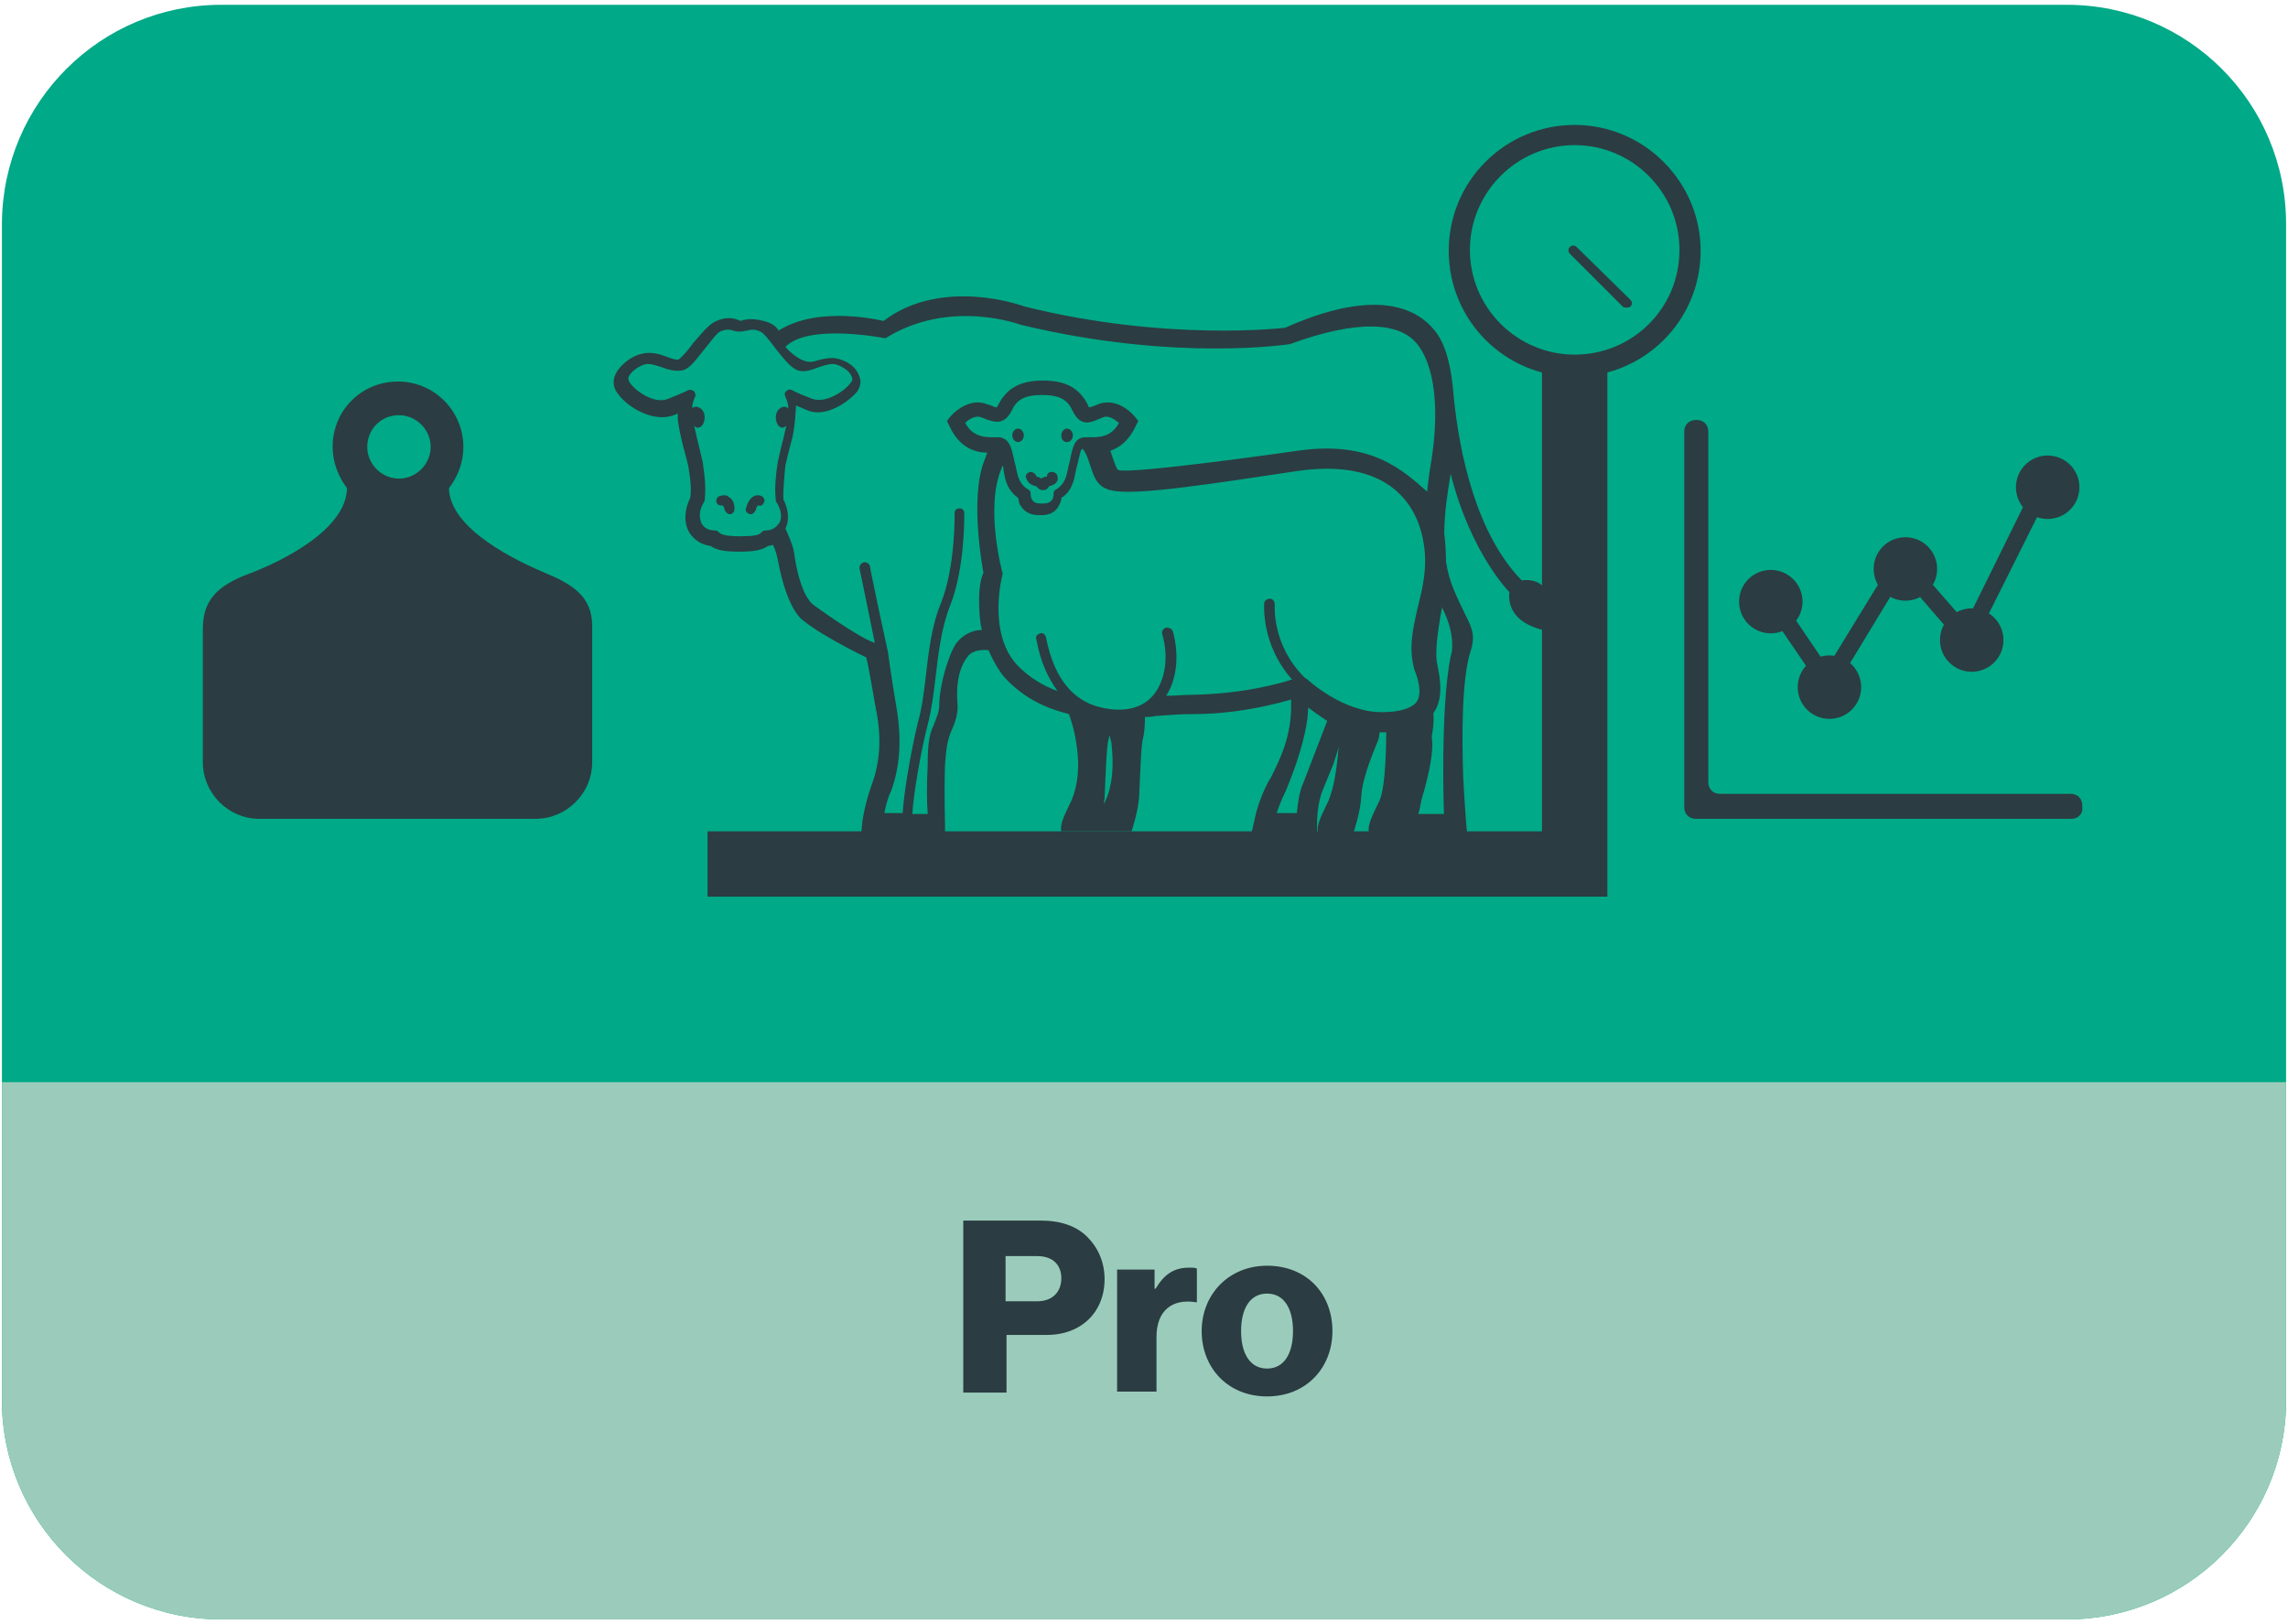 <?xml version="1.0" encoding="UTF-8"?> <svg xmlns="http://www.w3.org/2000/svg" xmlns:xlink="http://www.w3.org/1999/xlink" version="1.1" x="0px" y="0px" viewBox="0 0 238 169" style="enable-background:new 0 0 238 169;" xml:space="preserve"> <style type="text/css"> .st0{display:none;} .st1{display:inline;} .st2{fill:#C087BB;} .st3{fill:#2B3C42;} .st4{fill:#D1ABCF;} .st5{fill:#FAAA43;} .st6{fill:#FFFFFF;} .st7{fill:#FCD29C;} .st8{fill:#97C843;} .st9{fill:#CAE19F;} .st10{fill:#00A987;} .st11{fill:#9BCCBB;} .st12{fill:#828D93;} .st13{clip-path:url(#SVGID_00000039099670327709622820000016338306122896198043_);fill:#2B3C42;} .st14{clip-path:url(#SVGID_00000106131447669625896020000013586543322087782820_);fill:#98C944;} .st15{fill:#AFD475;} .st16{clip-path:url(#SVGID_00000072278520855695169750000013306999336861287827_);fill:#E2EECC;} .st17{clip-path:url(#SVGID_00000160158014818833068560000009236471220262395049_);fill:#B367A9;} .st18{fill:#C288BB;} .st19{fill:#D2ACD0;} .st20{clip-path:url(#SVGID_00000093899498933236788660000015330568484553451668_);fill:#E7D1E6;} .st21{clip-path:url(#SVGID_00000101082511092307064610000009038355452859861120_);fill:#6E8BC6;} .st22{fill:#8EA2D3;} .st23{clip-path:url(#SVGID_00000017515125668702512750000010270652385839446668_);fill:#D3DAEE;} .st24{fill:#B0BCE0;} .st25{fill:#7775A7;} .st26{fill:#9B99C0;} .st27{clip-path:url(#SVGID_00000157285744575839293280000009861788053903304330_);fill:#C7C5DA;} .st28{clip-path:url(#SVGID_00000162323393695343231000000009792383325154370444_);fill:#525693;} .st29{fill:#FCBE73;} .st30{fill:#FDD39D;} .st31{clip-path:url(#SVGID_00000025420754758117459820000000377334996651345322_);fill:#FFE7C9;} .st32{clip-path:url(#SVGID_00000145041960948310813910000012307954365026209187_);fill:#FAAB44;} .st33{clip-path:url(#SVGID_00000039122114694904027920000003172661987942481322_);fill:#F7F4EE;} .st34{fill:#69BAA0;} .st35{fill:#9CCEBC;} .st36{clip-path:url(#SVGID_00000054260331713190131200000011514361975578523265_);fill:#CAE2D9;} .st37{clip-path:url(#SVGID_00000008869017826279366350000013829249220929881498_);fill:#00AA88;} .st38{fill:#84D0D9;} .st39{fill:#AEDEE4;} .st40{clip-path:url(#SVGID_00000023963227511345982640000005303250245367241886_);fill:#D5EDF0;} .st41{fill:none;} .st42{clip-path:url(#SVGID_00000047738672547697704240000001166369671367108739_);fill:#9BCCBB;} .st43{fill:none;stroke:#2B3C42;stroke-width:1.784;stroke-miterlimit:10;} .st44{clip-path:url(#SVGID_00000008148980695922574950000004861941227631367306_);fill:#CAE19F;} .st45{fill:none;stroke:#2B3C42;stroke-width:0.513;stroke-miterlimit:10;} .st46{fill:none;stroke:#2B3C42;stroke-width:0.769;stroke-miterlimit:10;} .st47{clip-path:url(#SVGID_00000122693743369312659460000011055195115710316984_);fill:#FCD29C;} .st48{fill:none;stroke:#2B3C42;stroke-width:1.481;stroke-miterlimit:10;} .st49{clip-path:url(#SVGID_00000125596133861184414710000008828556258460030908_);fill:#D1ABCF;} .st50{clip-path:url(#SVGID_00000013159005036469800610000012894903241040356020_);fill:#9BCCBB;} .st51{clip-path:url(#SVGID_00000035521575821392942990000001612496056218566838_);fill:#CAE19F;} .st52{clip-path:url(#SVGID_00000065770648723064873810000012291700481265120641_);fill:#FCD29C;} .st53{clip-path:url(#SVGID_00000044154339501189946280000004846490701396746682_);fill:#D1ABCF;} .st54{fill:#6E8AC5;} .st55{fill:#9CFF33;} .st56{clip-path:url(#SVGID_00000183930376939269163630000003246168065085040823_);fill:#9BCCBB;} .st57{clip-path:url(#SVGID_00000039106376098432558270000016306736913314902181_);fill:#9BCCBB;} .st58{fill:#828282;} .st59{clip-path:url(#SVGID_00000044872370792962465560000016809745199526346633_);fill:#CAE19F;} .st60{clip-path:url(#SVGID_00000023272113021253600980000002825485093516022680_);fill:#CAE19F;} .st61{clip-path:url(#SVGID_00000029014463424108694830000017174243450352115351_);fill:#FCD29C;} .st62{clip-path:url(#SVGID_00000127764636424193185370000006490127742525578413_);fill:#FCD29C;} .st63{fill:#00AA88;} .st64{fill:#98C944;} .st65{fill:#FAAB44;} .st66{clip-path:url(#SVGID_00000065066288274877199250000009991102215470358438_);fill:#D1ABCF;} .st67{clip-path:url(#SVGID_00000009566400261803821770000002708860557631792816_);fill:#D1ABCF;} .st68{fill:#FF3333;} .st69{fill:#B367A9;} .st70{display:inline;fill:none;} .st71{display:inline;fill:#B367A9;} .st72{display:inline;fill:#FFFFFF;} </style> <g id="Palette" class="st0"> </g> <g id="Pack_Icons"> </g> <g id="Pro"> <g id="Pro_Colour_00000152986334455943922680000011507119993253365438_"> <g> <defs> <path id="SVGID_00000031915720650704776370000016489394426991365257_" d="M215,168.5H23c-12.6,0-22.8-10.2-22.8-22.8V23.2 C0.3,10.6,10.5,0.5,23,0.5H215c12.6,0,22.8,10.2,22.8,22.8v122.6C237.7,158.4,227.5,168.5,215,168.5z"></path> </defs> <use xlink:href="#SVGID_00000031915720650704776370000016489394426991365257_" style="overflow:visible;fill:#00A987;"></use> <clipPath id="SVGID_00000130641096708110653140000010833523611195808942_"> <use xlink:href="#SVGID_00000031915720650704776370000016489394426991365257_" style="overflow:visible;"></use> </clipPath> <rect x="-52.6" y="112.6" style="clip-path:url(#SVGID_00000130641096708110653140000010833523611195808942_);fill:#9BCCBB;" width="330.9" height="58.2"></rect> </g> <g id="Pro_Isolated_with_Text_00000044153773854339601530000008025959936025938586_"> <g> <rect x="98.3" y="127" class="st41" width="41.4" height="18"></rect> <path class="st3" d="M100.2,127h8c2.2,0,3.8,0.6,4.9,1.7c1.1,1.1,1.8,2.6,1.8,4.4c0,3.4-2.4,5.8-6,5.8h-4.2v6h-4.5V127z M107.9,135.4c1.6,0,2.5-1,2.5-2.4c0-1.4-0.9-2.3-2.5-2.3h-3.3v4.7H107.9z"></path> <path class="st3" d="M116.2,132.1h3.9v2h0.1c0.9-1.5,1.9-2.2,3.5-2.2c0.4,0,0.6,0,0.8,0.1v3.5h-0.1c-2.5-0.4-4.1,0.9-4.1,3.6 v5.7h-4.1V132.1z"></path> <path class="st3" d="M125,138.5c0-3.8,2.8-6.8,6.8-6.8c4.1,0,6.8,2.9,6.8,6.8c0,3.8-2.7,6.8-6.8,6.8 C127.7,145.3,125,142.3,125,138.5z M134.5,138.5c0-2.3-0.9-3.9-2.7-3.9c-1.8,0-2.7,1.6-2.7,3.9c0,2.3,0.9,3.9,2.7,3.9 C133.6,142.4,134.5,140.8,134.5,138.5z"></path> </g> <g> <path class="st3" d="M56.9,59.7c-3.1-1.3-10.1-4.6-10.2-8.9c0.9-1.2,1.5-2.6,1.5-4.3c0-3.7-3-6.8-6.8-6.8s-6.8,3-6.8,6.8 c0,1.6,0.6,3.1,1.5,4.3c-0.1,4.4-7,7.7-10.2,8.9c-3.5,1.3-4.8,2.9-4.8,5.8v13.8c0,3.2,2.6,5.9,5.9,5.9h28.7 c3.2,0,5.9-2.6,5.9-5.9V65.5C61.7,62.6,60.3,61.1,56.9,59.7z M41.5,43.2c1.8,0,3.3,1.5,3.3,3.3c0,1.8-1.5,3.3-3.3,3.3 c-1.8,0-3.3-1.5-3.3-3.3C38.2,44.7,39.6,43.2,41.5,43.2z"></path> <g> <polygon class="st3" points="190.2,72.7 184.2,63.9 185.7,62.9 190.1,69.4 197.7,57 204.5,64.8 212,49.6 213.6,50.4 204.8,68 197.9,60 "></polygon> <circle class="st3" cx="184.2" cy="62.6" r="3.3"></circle> <circle class="st3" cx="190.3" cy="71.5" r="3.3"></circle> <circle class="st3" cx="198.2" cy="59.2" r="3.3"></circle> <circle class="st3" cx="205.1" cy="66.6" r="3.3"></circle> <circle class="st3" cx="213" cy="50.7" r="3.3"></circle> <path class="st3" d="M215.5,85.2h-39.1c-0.7,0-1.2-0.5-1.2-1.2V44.9c0-0.7,0.5-1.2,1.2-1.2h0.1c0.7,0,1.2,0.5,1.2,1.2v36.5 c0,0.7,0.5,1.2,1.2,1.2h36.5c0.7,0,1.2,0.5,1.2,1.2V84C216.7,84.6,216.2,85.2,215.5,85.2z"></path> </g> <g> <path id="STOCK_00000057869083499553366180000013638426019679392649_" class="st3" d="M105.9,46c0.3,0,0.6-0.3,0.6-0.7 c0-0.4-0.3-0.7-0.6-0.7c-0.3,0-0.6,0.3-0.6,0.7C105.3,45.7,105.6,46,105.9,46 M111,46c0.3,0,0.6-0.3,0.6-0.7 c0-0.4-0.3-0.7-0.6-0.7c-0.3,0-0.6,0.3-0.6,0.7C110.4,45.7,110.6,46,111,46 M107.8,50.6c0.1,0.1,0.3,0.4,0.7,0.4 c0.4,0,0.6-0.3,0.6-0.4c0.9-0.2,1-0.7,0.9-1c0-0.3-0.3-0.5-0.6-0.5c-0.3,0-0.5,0.2-0.5,0.5c0,0,0,0-0.1,0 c-0.2,0-0.3,0.1-0.5,0.2c-0.1-0.1-0.3-0.2-0.5-0.2c0,0,0,0,0,0c0-0.2-0.2-0.4-0.5-0.5c-0.3,0-0.6,0.2-0.6,0.5 C106.8,49.9,106.9,50.4,107.8,50.6 M147.3,73.1c-0.5,0.6-1.7,1-3.5,1h-0.1c-4,0-7.6-3.3-7.7-3.4l-0.3-0.2 c-3.4-3.4-3.1-7.4-3.1-7.6c0-0.3-0.2-0.6-0.5-0.6c-0.3,0-0.6,0.2-0.6,0.5c0,0.2-0.3,4.3,2.9,7.9c-1.2,0.4-5,1.5-10.5,1.6 c-0.9,0-1.7,0.1-2.6,0.1c1.1-1.7,1.4-4.2,0.7-6.7c-0.1-0.3-0.4-0.4-0.7-0.4c-0.3,0.1-0.5,0.4-0.4,0.7c0.7,2.4,0.3,4.8-0.9,6.3 c-1,1.2-2.5,1.7-4.4,1.5c-3.7-0.4-5.9-2.9-6.8-7.5c-0.1-0.3-0.3-0.5-0.6-0.4c-0.3,0.1-0.5,0.3-0.4,0.6c0.4,2.3,1.2,4,2.2,5.4 c-1.4-0.5-2.8-1.3-4.1-2.6c-3.3-3.4-1.6-9.6-1.6-9.6s-1.9-6.9-0.1-11c0-0.1,0.1-0.2,0.1-0.3c0.1,0.3,0.1,0.7,0.2,1.1 c0.2,1.1,0.7,1.8,1.4,2.3c0.1,0.3,0.1,0.6,0.2,0.7c0.6,1.1,1.6,1.1,2.1,1.1s1.5,0,2-1.1c0.1-0.2,0.2-0.4,0.2-0.7 c0.7-0.4,1.2-1.2,1.4-2.3c0.1-0.5,0.2-0.9,0.3-1.3c0.3-1.2,0.3-1.4,0.5-1.5l0.1,0.1c0.3,0.4,0.5,1,0.7,1.6 c0.3,0.9,0.6,2.1,1.8,2.5c1.7,0.7,7.3,0,17.8-1.6l2-0.3c10.6-1.5,12.7,4.8,13.1,7.6c0.4,2.4-0.1,4.5-0.6,6.5 c-0.5,2.2-1,4.2-0.4,6.5C147.8,71.3,147.8,72.5,147.3,73.1 M115,83.3c-0.1,0.2-0.2,0.3-0.2,0.5c0-0.3,0.1-0.6,0.1-0.8 c0.1-2.2,0.2-5.4,0.4-6c0-0.1,0.1-0.3,0.1-0.5c0.1,0.2,0.1,0.5,0.2,0.7C115.9,79.7,115.7,81.8,115,83.3 M103.4,45.5 c-0.9,0-2.2,0-3-1.5c0.3-0.3,1-0.8,1.6-0.6c0.2,0.1,0.4,0.1,0.5,0.2c0.9,0.3,1.9,0.7,2.7-0.8c0.5-1.1,1.2-1.7,3.2-1.7 c2,0,2.7,0.6,3.2,1.7c0.8,1.6,1.8,1.2,2.7,0.8c0.2-0.1,0.3-0.1,0.5-0.2c0.6-0.2,1.2,0.3,1.6,0.6c-0.8,1.5-2.1,1.5-3,1.5 c-0.2,0-0.5,0-0.6,0c-1,0.1-1.2,0.9-1.5,2.4c-0.1,0.4-0.2,0.8-0.3,1.3c-0.2,0.9-0.6,1.4-1.1,1.7c-0.2,0.1-0.3,0.2-0.3,0.4 c0,0.4-0.1,0.6-0.1,0.6c-0.2,0.4-0.6,0.5-1.1,0.5c-0.6,0-0.9-0.1-1.1-0.5c0,0-0.1-0.2-0.1-0.6c0-0.2-0.1-0.3-0.3-0.4 c-0.5-0.3-0.9-0.8-1.1-1.7c-0.1-0.5-0.2-0.9-0.3-1.3c-0.3-1.4-0.5-2.2-1.5-2.4c-0.1,0-0.3,0-0.4,0 C103.5,45.5,103.5,45.5,103.4,45.5 M147.9,82.7c0.3-4.4,1.4-6,1.2-8.5c1.1-1.5,0.7-3.6,0.4-5.1c-0.4-1.7,0.6-6.4,0.7-6.9 c0,0,1.1-8.4-1.7-11c-2.6-2.3-5.9-5.4-13.5-4.3c0,0-17.4,2.5-18.7,2c-0.2-0.1-0.7-1.7-0.8-2c0.9-0.3,1.9-1,2.6-2.5l0.3-0.6 l-0.4-0.5c-0.6-0.7-2-1.8-3.6-1.3c-0.2,0.1-1,0.4-1.1,0.4c0,0-0.1-0.1-0.1-0.2c-0.9-1.8-2.3-2.6-4.7-2.6 c-2.4,0-3.8,0.8-4.7,2.6c-0.1,0.1-0.1,0.2-0.1,0.2c-0.1,0-0.4-0.1-0.6-0.2c-0.2-0.1-0.4-0.1-0.6-0.2c-1.5-0.5-3,0.6-3.6,1.3 l-0.4,0.5l0.3,0.6c1,2.2,2.7,2.7,3.9,2.7c-0.1,0.3-0.2,0.5-0.3,0.8c-1.6,4-0.1,11.7-0.1,11.7c-0.8,1.7-0.3,5.3-0.3,5.3 c0.5,2.8,2,5.1,2.6,5.7c2,2.1,4.2,3.1,6.6,3.7c0.3,0.9,0.6,1.9,0.7,2.7c0.5,2.7,0.2,4.7-0.4,6.2c-0.6,1.3-1.3,2.5-1.1,3.3h3.6 h0.1h3.6c0,0,0.7-2,0.8-3.7c0.1-2.2,0.2-5.4,0.4-6c0.1-0.3,0.2-1.2,0.2-2.2c0.4,0,0.7,0,1.1-0.1c1.3-0.1,2.6-0.2,4-0.2 c5.7,0,10.7-1.7,10.7-1.7c1.4,1.4,4.4,3.2,4.4,3.2c0.1,0.5,0,1.3,0,1.3c-0.2,2.7-0.5,4.7-1.1,6.2c-0.6,1.3-1.3,2.5-1.1,3.3h3.7 c0,0,0.7-2,0.8-3.7c0.1-2.2,1.6-5.4,1.8-6c0-0.1,0.1-0.4,0.1-0.7c0.1,0,0.6,0,0.7,0c0,0.3,0,5.6-0.7,7.1 c-0.6,1.3-1.3,2.5-1.1,3.3l4,0C146.3,86.5,147.6,86.1,147.9,82.7z"></path> <g> <path class="st3" d="M75.8,51.7c-0.2-0.2-0.5-0.2-0.9-0.1c-0.3,0.1-0.4,0.3-0.4,0.6c0.1,0.3,0.3,0.4,0.6,0.4 c0.1,0,0.1,0,0.1,0c0,0,0.1,0.1,0.2,0.5c0.1,0.2,0.3,0.4,0.5,0.4c0,0,0.1,0,0.1,0c0.3-0.1,0.4-0.3,0.4-0.6 C76.4,52.5,76.3,52,75.8,51.7z"></path> <path class="st3" d="M138.1,74.9c-0.5,1.3-2.3,6-2.5,6.5c-0.5,1.1-0.6,2.3-0.7,3.2h-2.1c0.2-0.6,0.5-1.4,0.9-2.2 c0,0,2.9-6.6,2.3-9.9l-1.7,0c0,0,0,1.4,0,1.4c-0.1,3-1.2,5.2-2.1,7l-0.3,0.5c-1,1.9-1.4,3.8-1.4,3.9l-0.3,1.3l6.8,0l0-1 c0,0,0-2,0.6-3.4c0.2-0.5,1.1-2.7,1.1-2.7c0.4-1.2,1.8-5.8,1.8-5.8L138.1,74.9z M80.7,52.1c0,0.1,0,0.1,0.1,0.2 c0.5,0.8,0.6,1.7,0.2,2.2c-0.3,0.4-0.7,0.7-1.4,0.7h0c-0.2,0-0.3,0.1-0.4,0.2c-0.2,0.3-0.9,0.4-2.2,0.4c-1.6,0-2-0.2-2.2-0.4 c-0.1-0.1-0.2-0.2-0.4-0.2h0h0c-0.6,0-1.1-0.2-1.4-0.7c-0.3-0.6-0.3-1.4,0.2-2.2c0-0.1,0.1-0.1,0.1-0.2c0.1-1.1,0.1-2-0.2-4 c-0.2-0.9-0.4-1.7-0.6-2.5c-0.1-0.5-0.2-0.9-0.3-1.3c0.1,0.1,0.2,0.2,0.4,0.2c0.4,0,0.7-0.5,0.7-1.1c0-0.5-0.3-0.9-0.6-1 c-0.2-0.1-0.4-0.1-0.6,0c0,0-0.1,0-0.1,0.1c0-0.4,0.1-0.8,0.3-1.2c0.1-0.2,0-0.4-0.1-0.6c-0.2-0.1-0.4-0.2-0.6-0.1 c0,0-0.6,0.3-2.1,0.9c-1.4,0.6-3.4-0.8-4-1.7c-0.1-0.2-0.2-0.4-0.1-0.6c0.2-0.5,1-1.1,1.7-1.3c0.5-0.1,1.1,0.1,1.7,0.3 c0.8,0.3,1.6,0.5,2.3,0.3c0.7-0.2,1.4-1.2,2.2-2.2c0.6-0.7,1.2-1.6,1.6-1.8c0.7-0.3,1-0.2,1.4-0.1c0.2,0.1,0.4,0.1,0.7,0.1 c0.3,0,0.5-0.1,0.7-0.1c0.4-0.1,0.7-0.2,1.4,0.1c0.4,0.2,1,1,1.6,1.8c0.8,1,1.5,1.9,2.2,2.2c0.7,0.3,1.5,0,2.3-0.3 c0.6-0.2,1.2-0.4,1.7-0.3c0.7,0.2,1.5,0.7,1.7,1.3c0.1,0.2,0.1,0.4-0.1,0.6c-0.6,0.9-2.6,2.2-4,1.7c-1.6-0.6-2.1-0.9-2.1-0.9 c-0.2-0.1-0.4-0.1-0.6,0.1c-0.2,0.1-0.2,0.4-0.1,0.6c0.2,0.4,0.3,0.8,0.3,1.2c0,0-0.1,0-0.1-0.1c-0.2-0.1-0.4-0.1-0.6,0 c-0.3,0.1-0.6,0.5-0.6,1c0,0.6,0.3,1.1,0.7,1.1c0.1,0,0.3-0.1,0.4-0.2c-0.1,0.4-0.2,0.8-0.3,1.3c-0.2,0.7-0.4,1.6-0.6,2.5 C80.6,50.1,80.6,51.1,80.7,52.1z M147.3,77.2c0.4,3.1-2.4,9.4-2.4,9.4h6.6h1.1l-0.1-1.1c0,0-0.2-2.6-0.3-4.7 c0-0.5-0.4-9.1,0.7-12.8c0.6-1.8,0.3-2.5-0.5-4.1c-0.3-0.6-0.7-1.4-1.2-2.6c-1.5-3.6-1-7.9-0.3-12c2.1,8.3,6.1,12.3,6.1,12.3 c-0.4,4.6,6.7,4.3,6.7,4.3c-1-0.6-2.2-2.2-2.5-3.6c-0.6-2.4-2.9-1.9-2.9-1.9c-4.7-4.8-6.5-13.1-7.1-19.3v0 c-0.2-2.6-0.7-5-1.8-6.5c-2.7-3.6-8.1-3.9-15.7-0.5c0,0-12.2,1.5-27.1-2.2c0,0-8.5-3.2-14.7,1.5c0,0-6.7-1.7-10.9,1 c0,0-0.3-0.6-1.2-0.9c-1.3-0.4-2-0.3-2.5-0.2c-0.2,0.1-0.3,0.1-0.5,0c-0.5-0.2-1.3-0.4-2.5,0.2c-0.7,0.4-1.4,1.3-2.2,2.2 c-0.4,0.6-1.2,1.5-1.5,1.7c-0.2,0.1-0.8-0.1-1.3-0.3c-0.8-0.3-1.6-0.5-2.5-0.3c-1,0.2-2.3,1.1-2.8,2.2c-0.3,0.7-0.2,1.4,0.3,2 c1,1.4,3.7,3,5.8,2.2c0.2-0.1,0.3-0.1,0.4-0.2c0,0.2,0,0.4,0,0.6c0.1,0.9,0.3,1.7,0.5,2.6c0.2,0.7,0.4,1.5,0.6,2.3 c0.3,1.8,0.3,2.6,0.2,3.3c-0.6,1.2-0.7,2.6-0.1,3.6c0.5,0.8,1.3,1.3,2.2,1.4c0.7,0.5,1.7,0.6,3,0.6c1.3,0,2.3-0.1,3-0.6 c0.2,0,0.4-0.1,0.5-0.1c0.3,0.5,0.5,1.5,0.5,1.5c1,5.5,2.7,6.4,2.7,6.4c2.1,1.7,6.5,3.8,6.5,3.8c0.3,1,1,5.5,1.1,5.8 c0.5,2.8,0.3,5.2-0.5,7.4c-0.7,1.9-1,3.8-1,3.9l-0.1,1.1h8.7l0-1c0,0-0.1-3.1,0-6c0.1-1.4,0.2-2.4,0.6-3.4 c0.4-0.9,0.8-1.9,0.7-3c-0.3-3.4,1-4.8,1-4.8c0.7-1.1,2.6-0.7,2.6-0.7l0.9-1.6c-2.9-1.6-4.6,0.8-4.6,0.8 c-0.8,1.1-1.8,4.4-1.8,6.5c0,0.7-0.3,1.3-0.6,2.1c-0.5,1-0.6,2.3-0.6,4.1c-0.1,1.9-0.1,3.9,0,5.1h-1.6c0.1-2,0.9-6.6,1.6-9.3 c0.4-1.5,0.6-3.1,0.8-4.8c0.3-2.5,0.6-5.2,1.5-7.5c1.6-4,1.5-9.4,1.5-9.7c0-0.3-0.2-0.5-0.5-0.5c-0.3,0-0.5,0.2-0.5,0.5 c0,0.1,0.1,5.5-1.4,9.3c-1,2.4-1.3,5.1-1.6,7.7c-0.2,1.7-0.4,3.3-0.8,4.7c-0.7,2.8-1.5,7.5-1.6,9.5h-1.9 c0.1-0.6,0.3-1.5,0.7-2.3c0.9-2.5,1.1-5.2,0.6-8.4c-0.6-3.5-0.9-5.8-0.9-5.8l0-0.1c-0.9-4.1-1.9-8.9-1.9-9 c0-0.3-0.3-0.5-0.6-0.5c-0.5,0.1-0.5,0.6-0.5,0.6c0.2,0.9,1.6,7.8,1.6,7.8c-1.8-0.6-6.3-3.9-6.3-3.9c-1.6-1.1-2.1-5.5-2.1-5.5 c-0.1-0.8-0.9-2.5-0.9-2.5c0.7-1.4-0.2-3-0.2-3c-0.1-0.8,0.2-3.6,0.2-3.6c0.2-0.9,0.6-2.4,0.6-2.4c0.4-1.2,0.5-3.8,0.5-3.8 c0.3,0.1,0.7,0.3,1.2,0.5c1.9,0.8,4.3-0.9,5.2-2c0.3-0.5,0.4-1,0.2-1.5c-0.5-1.6-2.4-1.9-2.4-1.9c-0.8-0.2-2.3,0.3-2.3,0.3 c-1.4,0.4-3-1.5-3-1.5c2.4-2.5,10.4-0.9,10.4-0.9c6.7-4.2,14.1-1.4,14.1-1.4c16.2,3.9,28,2,28,2c7.1-2.6,11.5-2.3,13.3,0.1 c2.1,2.8,2.1,8,1.3,12.6c-0.3,1.6-0.7,6.5-0.7,4.9c0.1,4.7,0.9,8.1,0.9,8.1c2.9,4.3,1.9,6.8,1.9,6.8 c-1.1,5.5-0.7,16.4-0.7,16.4h-2.8c2.5-7.6,1.3-8.6,1.3-8.6L147.3,77.2z"></path> <path class="st3" d="M79.2,51.6c-0.3-0.1-0.6-0.1-0.9,0.1c-0.4,0.3-0.6,0.8-0.7,1.2c-0.1,0.3,0.1,0.5,0.4,0.6c0,0,0.1,0,0.1,0 c0.2,0,0.4-0.2,0.5-0.4c0.1-0.4,0.2-0.5,0.2-0.5c0,0,0,0,0.1,0c0.3,0.1,0.5-0.1,0.6-0.4C79.6,52,79.4,51.7,79.2,51.6z"></path> </g> <g> <path class="st3" d="M163.8,13c-7.2,0-13.1,5.8-13.1,13.1c0,7.2,5.8,13.1,13.1,13.1c7.2,0,13.1-5.8,13.1-13.1 C176.9,18.9,171,13,163.8,13z M163.8,36.9c-6,0-10.9-4.9-10.9-10.9c0-6,4.9-10.9,10.9-10.9c6,0,10.9,4.9,10.9,10.9 C174.7,32.1,169.8,36.9,163.8,36.9z M164,25.7c-0.2-0.2-0.5-0.2-0.7,0c-0.2,0.2-0.2,0.5,0,0.7l5.5,5.5 c0.1,0.1,0.2,0.1,0.4,0.1c0.1,0,0.3,0,0.4-0.1c0.2-0.2,0.2-0.5,0-0.7L164,25.7z"></path> <polygon class="st3" points="167.2,37.7 160.4,37.7 160.4,86.5 73.6,86.5 73.6,93.3 167.2,93.3 "></polygon> </g> </g> </g> </g> </g> </g> <g id="Performance"> </g> <g id="Essentials"> </g> <g id="Lite"> </g> </svg> 